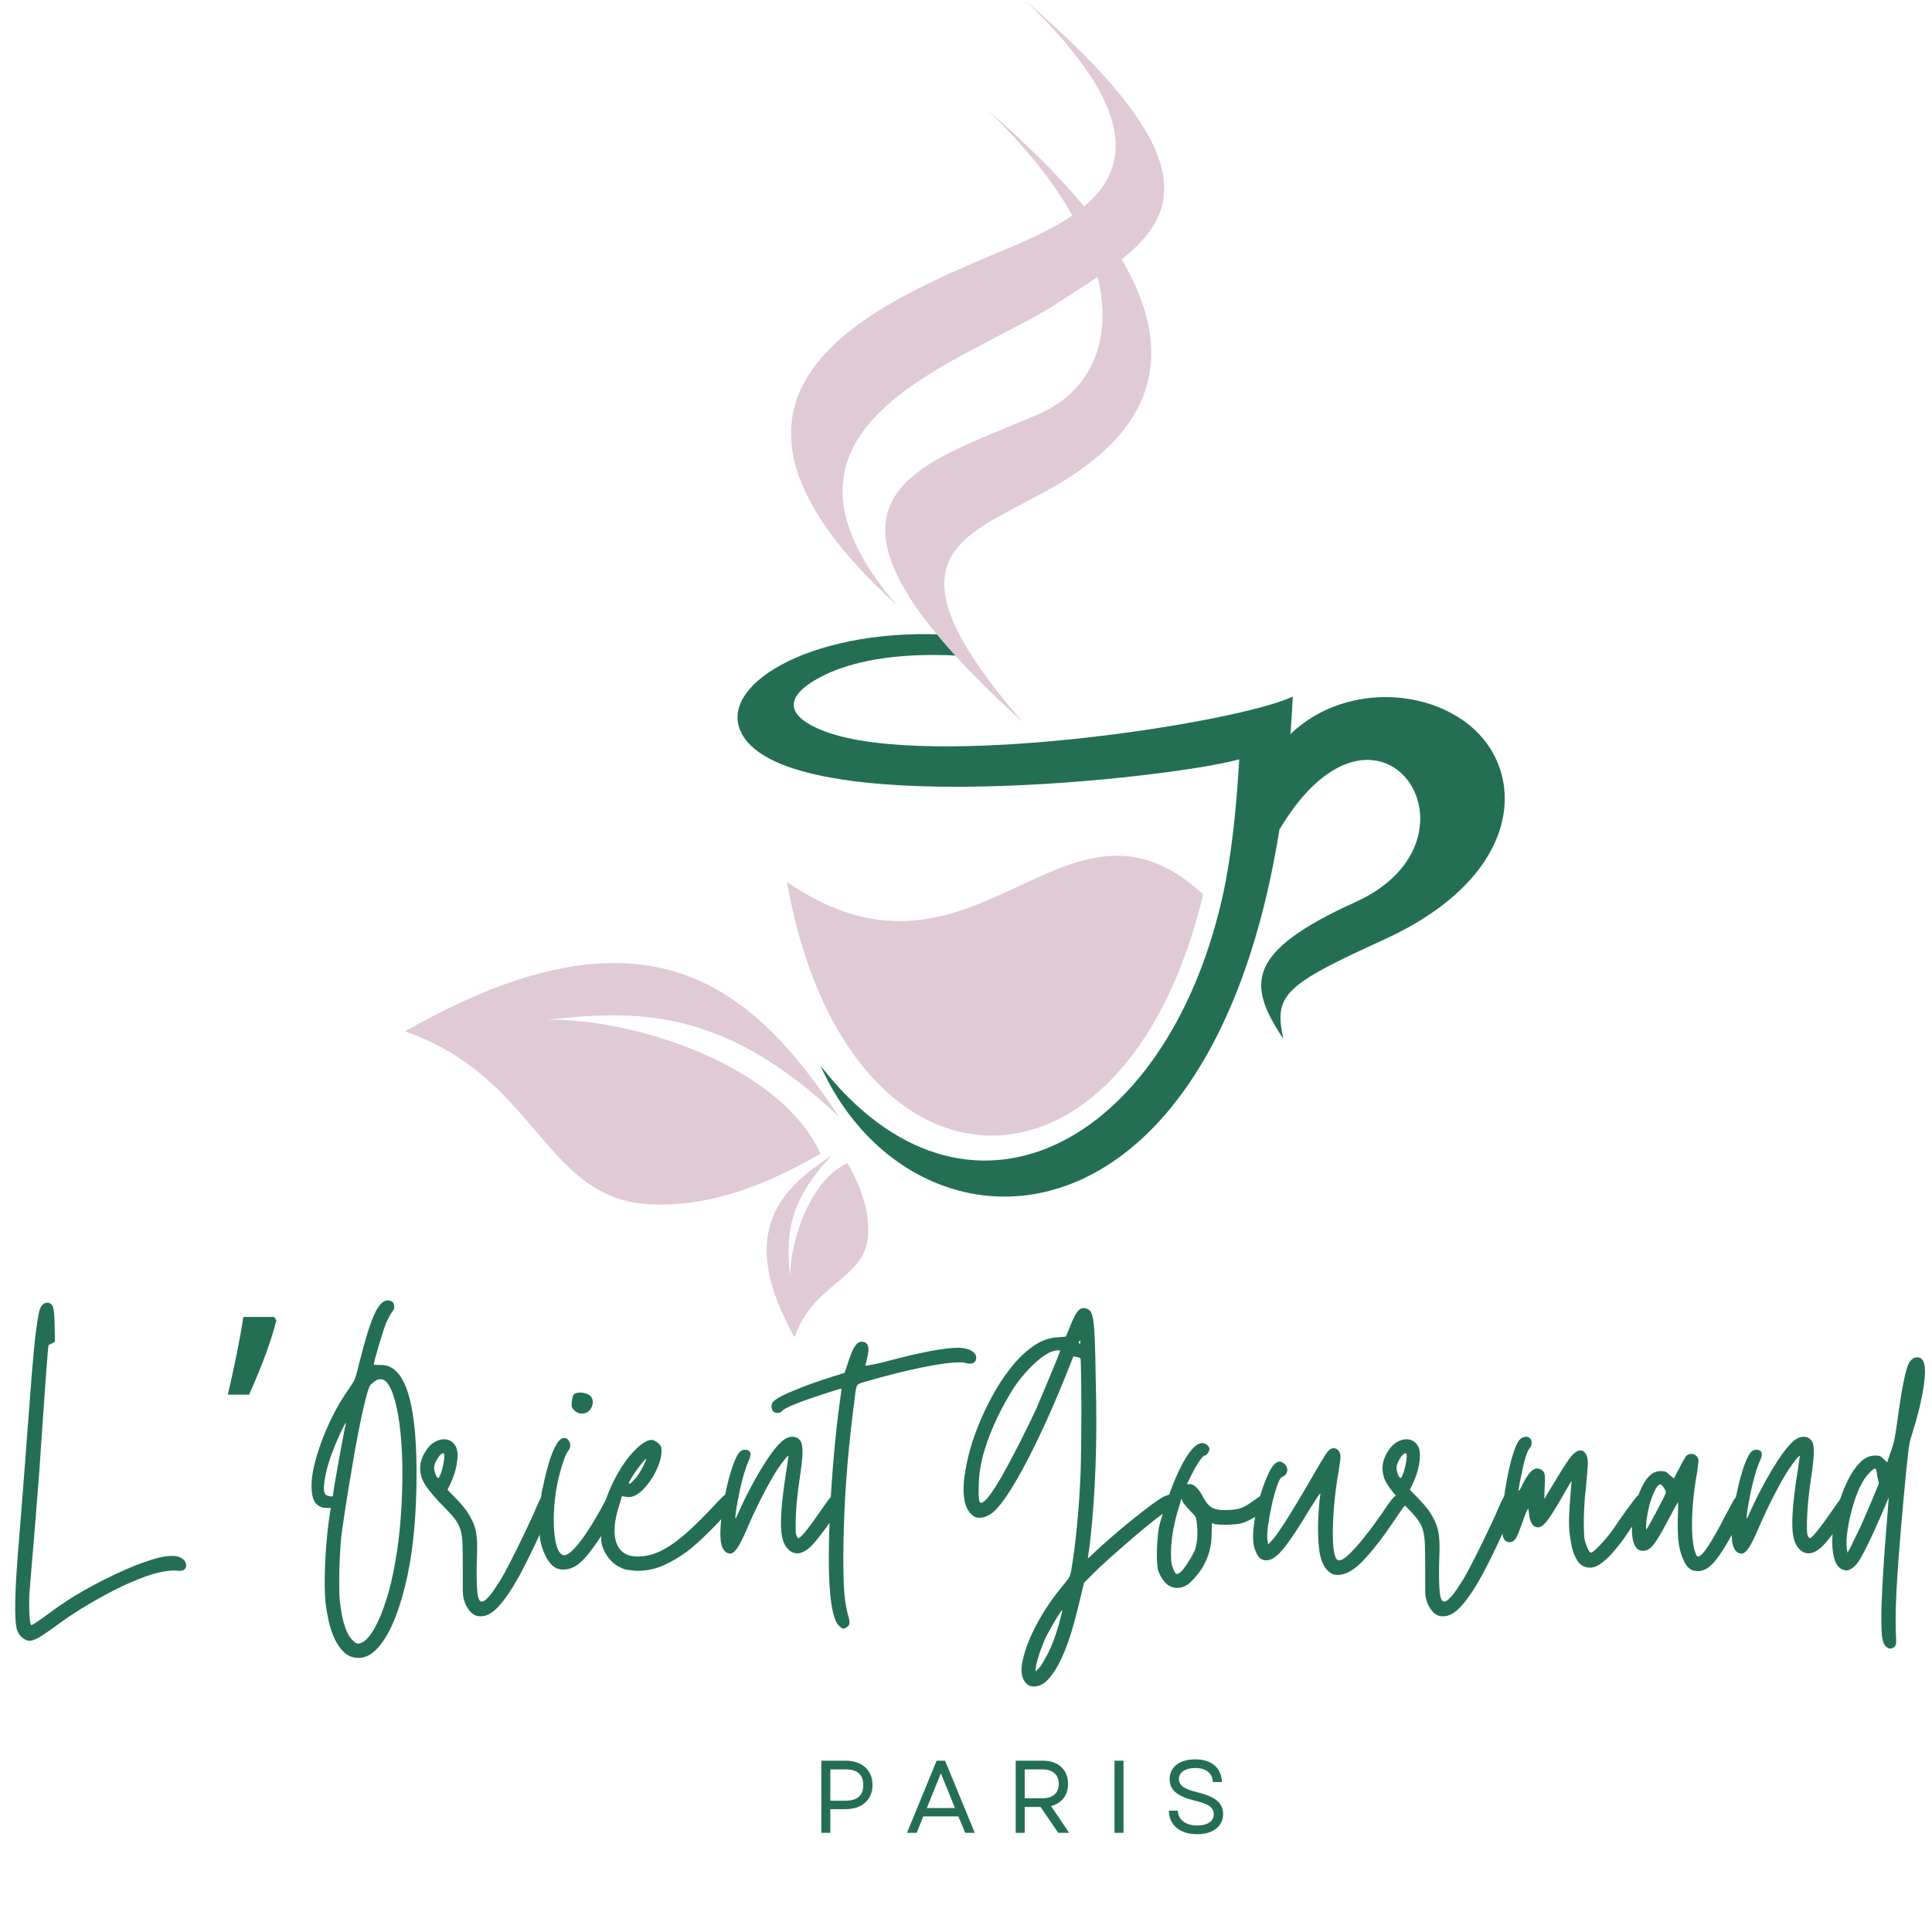 <svg version="1.0" preserveAspectRatio="xMidYMid meet" height="500" viewBox="0 0 375 375" zoomAndPan="magnify" width="500" xmlns:xlink="http://www.w3.org/1999/xlink" xmlns="http://www.w3.org/2000/svg"><defs><g></g><clipPath id="b6743ce78e"><path clip-rule="nonzero" d="M 78.594 186 L 163 186 L 163 234 L 78.594 234 Z M 78.594 186"></path></clipPath><clipPath id="981ab639ee"><path clip-rule="nonzero" d="M 148 224 L 169 224 L 169 259.5 L 148 259.5 Z M 148 224"></path></clipPath></defs><rect fill-opacity="1" height="450" y="-37.5" fill="#ffffff" width="450" x="-37.5"></rect><rect fill-opacity="1" height="450" y="-37.5" fill="#ffffff" width="450" x="-37.5"></rect><path fill-rule="evenodd" fill-opacity="1" d="M 159.254 206.84 C 187.379 243.039 226.227 222.57 237.203 174.422 C 239.285 165.273 240.137 154.379 240.535 147.379 C 228.641 150.848 151 159.91 143.637 141.668 C 139.855 132.297 158.82 121.523 185.055 123.266 L 185.629 127.246 C 173.344 126.621 165.086 128.562 160.094 130.996 C 151.352 135.266 152.77 139.23 160.16 141.988 C 180.488 149.578 240.121 140.348 250.93 135.199 C 245.566 246.77 178.277 249.32 159.254 206.84 Z M 159.254 206.84" fill="#246f54"></path><path fill-rule="evenodd" fill-opacity="1" d="M 248.336 161.027 C 267.516 128.77 290.375 162.727 263.121 175.074 C 241.312 184.949 242.297 191.301 249.094 201.664 C 247.238 193.07 249.223 191.223 268.594 182.395 C 294.945 170.387 296.363 151.156 286.273 141.68 C 275.738 131.777 252.891 132.277 244.359 151.246 C 244.035 151.961 243.727 152.684 243.43 153.402 Z M 248.336 161.027" fill="#246f54"></path><path fill-rule="evenodd" fill-opacity="1" d="M 199.074 0.148 C 220.75 21.008 219.379 32.531 210.422 40.082 C 205.707 34.367 199.562 28.16 191.738 21.406 C 199.172 28.566 204.543 35.43 208.152 41.816 C 205.539 43.621 202.504 45.184 199.312 46.605 C 176.109 56.926 125.055 72.969 174.137 117.516 C 143.422 82.082 187.492 70.492 205.414 58.734 C 208.023 57.02 210.621 55.387 213.055 53.746 C 216.191 66.434 211.379 76.016 201.898 80.238 C 178.695 90.555 149.441 95.633 198.52 140.18 C 167.809 104.746 190.078 104.121 208.004 92.359 C 221.387 83.578 229.629 70.613 217.719 50.352 C 229.566 40.883 232.738 29.215 199.074 0.148 Z M 199.074 0.148" fill="#dfcad5"></path><path fill-rule="evenodd" fill-opacity="1" d="M 233.527 173.594 C 218.379 237.207 164.129 235.605 152.758 171.207 C 189.5 196.414 206.465 148.555 233.527 173.594 Z M 233.527 173.594" fill="#dfcad5"></path><g clip-path="url(#b6743ce78e)"><path fill-rule="evenodd" fill-opacity="1" d="M 106.164 197.934 C 123.273 197.613 151.625 206.98 159.242 223.93 C 146.082 231.609 135.184 234.332 125.801 233.734 C 105.551 232.453 104.219 209.043 78.594 200.203 C 125.688 173.297 146.195 191.645 162.777 216.672 C 140.293 195.473 123.672 196.039 106.164 197.934 Z M 106.164 197.934" fill="#dfcad5"></path></g><g clip-path="url(#981ab639ee)"><path fill-rule="evenodd" fill-opacity="1" d="M 153.371 247.961 C 153.305 240.773 157.359 228.906 164.508 225.777 C 167.676 231.336 168.773 235.922 168.484 239.863 C 167.863 248.359 158.027 248.824 154.207 259.547 C 143.105 239.656 150.895 231.121 161.473 224.262 C 152.48 233.617 152.645 240.598 153.371 247.961 Z M 153.371 247.961" fill="#dfcad5"></path></g><g fill-opacity="1" fill="#246f54"><g transform="translate(0.557, 300.577)"><g><path d="M 3.891 17.391 C 3.43 17.098 3.062 16.582 2.781 15.844 C 2.156 14.164 2.273 8.289 3.141 -1.781 C 3.266 -3.312 3.41 -5.145 3.578 -7.281 C 3.742 -9.414 3.914 -11.625 4.094 -13.906 C 4.281 -16.188 4.438 -18.254 4.562 -20.109 C 4.977 -25.734 5.328 -30.312 5.609 -33.844 C 5.898 -37.383 6.164 -40.117 6.406 -42.047 C 6.656 -43.984 6.883 -45.363 7.094 -46.188 C 7.414 -47.219 7.93 -47.734 8.641 -47.734 C 8.797 -47.734 8.914 -47.711 9 -47.672 C 9.414 -47.504 9.68 -47.164 9.797 -46.656 C 9.922 -46.145 10.004 -45.047 10.047 -43.359 L 10.109 -40.156 L 9.562 -39.844 C 9.145 -39.633 8.914 -39.531 8.875 -39.531 C 8.832 -39.531 8.688 -37.883 8.438 -34.594 C 8.195 -31.312 7.875 -26.75 7.469 -20.906 C 7.344 -18.812 7.188 -16.52 7 -14.031 C 6.812 -11.539 6.625 -9.164 6.438 -6.906 C 6.258 -4.645 6.109 -2.773 5.984 -1.297 C 5.859 0.18 5.734 1.648 5.609 3.109 C 5.484 4.566 5.379 5.832 5.297 6.906 C 5.223 7.977 5.164 8.719 5.125 9.125 C 5.082 10.562 5.098 11.875 5.172 13.062 C 5.254 14.258 5.379 14.859 5.547 14.859 C 5.629 14.859 6 14.641 6.656 14.203 C 7.312 13.773 8.07 13.234 8.938 12.578 C 10.219 11.629 11.379 10.816 12.422 10.141 C 13.473 9.461 14.57 8.797 15.719 8.141 C 16.875 7.484 18.211 6.766 19.734 5.984 C 25.898 2.941 30.258 1.422 32.812 1.422 C 33.469 1.422 33.961 1.504 34.297 1.672 C 34.91 1.91 35.305 2.285 35.484 2.797 C 35.672 3.316 35.582 3.742 35.219 4.078 C 35.051 4.234 34.758 4.312 34.344 4.312 C 34.27 4.312 34.148 4.312 33.984 4.312 C 33.816 4.312 33.629 4.289 33.422 4.25 C 31.816 4.25 29.969 4.617 27.875 5.359 C 25.781 6.098 23.629 7.035 21.422 8.172 C 19.223 9.305 17.164 10.469 15.25 11.656 C 13.344 12.844 11.797 13.891 10.609 14.797 C 9.129 15.867 7.988 16.648 7.188 17.141 C 6.383 17.641 5.719 17.891 5.188 17.891 C 4.77 17.891 4.336 17.723 3.891 17.391 Z M 3.891 17.391"></path></g></g></g><g fill-opacity="1" fill="#246f54"><g transform="translate(39.224, 300.577)"><g><path d="M 14 -44.953 L 14.422 -44.297 C 13.422 -40.336 11.656 -35.531 9.125 -29.875 L 5 -29.875 C 6.406 -35.957 7.41 -40.984 8.016 -44.953 Z M 13.641 -38.359 Z M 13.484 -55.281 Z M 13.484 -55.281"></path></g></g></g><g fill-opacity="1" fill="#246f54"><g transform="translate(58.435, 300.577)"><g><path d="M 11.219 21.219 C 10.07 21.219 9.117 20.859 8.359 20.141 C 7.598 19.422 6.969 18.516 6.469 17.422 C 5.977 16.328 5.609 15.203 5.359 14.047 C 5.117 12.898 4.938 11.898 4.812 11.047 C 4.645 9.641 4.57 7.891 4.594 5.797 C 4.613 3.703 4.719 1.492 4.906 -0.828 C 5.094 -3.148 5.348 -5.301 5.672 -7.281 L 5.797 -7.891 L 4.812 -7.891 C 4.156 -7.891 3.598 -8.098 3.141 -8.516 C 2.398 -9.086 2.031 -10.301 2.031 -12.156 C 2.031 -13.75 2.359 -15.664 3.016 -17.906 C 3.68 -20.156 4.566 -22.453 5.672 -24.797 C 6.785 -27.141 8.02 -29.254 9.375 -31.141 C 9.738 -31.68 10.016 -32.113 10.203 -32.438 C 10.391 -32.77 10.566 -33.223 10.734 -33.797 C 10.898 -34.367 11.125 -35.254 11.406 -36.453 C 12.477 -40.723 13.426 -43.742 14.25 -45.516 C 15.07 -47.285 15.914 -48.172 16.781 -48.172 C 17.758 -48.172 18.188 -47.656 18.062 -46.625 C 18.062 -46.539 18 -46.406 17.875 -46.219 C 17.758 -46.039 17.617 -45.848 17.453 -45.641 C 17.328 -45.43 17.16 -45.117 16.953 -44.703 C 16.754 -44.297 16.57 -43.91 16.406 -43.547 C 16.281 -43.211 16.094 -42.656 15.844 -41.875 C 15.602 -41.094 15.348 -40.25 15.078 -39.344 C 14.805 -38.438 14.578 -37.645 14.391 -36.969 C 14.211 -36.289 14.125 -35.891 14.125 -35.766 C 14.125 -35.68 14.328 -35.641 14.734 -35.641 C 14.816 -35.641 14.91 -35.641 15.016 -35.641 C 15.117 -35.641 15.211 -35.641 15.297 -35.641 C 15.336 -35.641 15.379 -35.641 15.422 -35.641 C 15.461 -35.641 15.504 -35.641 15.547 -35.641 C 20.43 -35.641 22.711 -27.688 22.391 -11.781 C 22.305 -7.957 22.086 -4.523 21.734 -1.484 C 21.391 1.555 20.867 4.5 20.172 7.344 C 19.055 11.82 17.719 15.254 16.156 17.641 C 14.594 20.023 12.945 21.219 11.219 21.219 Z M 11.906 18.188 C 12.688 17.781 13.477 16.859 14.281 15.422 C 15.082 13.984 15.832 12.172 16.531 9.984 C 17.227 7.805 17.801 5.406 18.25 2.781 C 18.75 0.02 19.109 -2.848 19.328 -5.828 C 19.555 -8.805 19.672 -11.723 19.672 -14.578 C 19.672 -17.441 19.547 -20.086 19.297 -22.516 C 19.055 -24.941 18.695 -27.016 18.219 -28.734 C 17.75 -30.461 17.188 -31.676 16.531 -32.375 C 16.195 -32.707 15.828 -32.875 15.422 -32.875 C 14.836 -32.875 14.195 -32.504 13.5 -31.766 C 13.258 -31.516 12.961 -30.711 12.609 -29.359 C 12.266 -28.004 11.883 -26.328 11.469 -24.328 C 11.062 -22.336 10.66 -20.207 10.266 -17.938 C 9.879 -15.676 9.508 -13.477 9.156 -11.344 C 8.812 -9.207 8.523 -7.359 8.297 -5.797 C 8.066 -4.234 7.91 -3.145 7.828 -2.531 C 7.703 -1.289 7.598 0.156 7.516 1.812 C 7.441 3.477 7.406 5.07 7.406 6.594 C 7.406 8.113 7.445 9.328 7.531 10.234 C 7.977 14.266 8.859 16.836 10.172 17.953 C 10.504 18.273 10.812 18.438 11.094 18.438 C 11.344 18.438 11.613 18.352 11.906 18.188 Z M 6.172 -10.234 C 6.172 -10.316 6.238 -10.801 6.375 -11.688 C 6.52 -12.57 6.707 -13.648 6.938 -14.922 C 7.164 -16.203 7.398 -17.508 7.641 -18.844 C 7.891 -20.176 8.109 -21.344 8.297 -22.344 C 8.484 -23.352 8.617 -24.004 8.703 -24.297 C 8.773 -24.586 8.656 -24.441 8.344 -23.859 C 8.039 -23.285 7.691 -22.555 7.297 -21.672 C 6.91 -20.797 6.578 -20.004 6.297 -19.297 C 5.586 -17.535 5.066 -15.832 4.734 -14.188 C 4.41 -12.539 4.352 -11.43 4.562 -10.859 C 4.645 -10.566 4.836 -10.367 5.141 -10.266 C 5.453 -10.16 5.754 -10.109 6.047 -10.109 C 6.129 -10.109 6.172 -10.148 6.172 -10.234 Z M 6.172 -10.234"></path></g></g></g><g fill-opacity="1" fill="#246f54"><g transform="translate(84.707, 300.577)"><g><path d="M 7.953 13.078 C 7.422 12.992 6.914 12.66 6.438 12.078 C 5.969 11.504 5.629 10.867 5.422 10.172 C 5.297 9.848 5.211 9.488 5.172 9.094 C 5.141 8.707 5.125 8.113 5.125 7.312 C 5.125 6.508 5.125 5.348 5.125 3.828 C 5.125 1.848 5.102 0.285 5.062 -0.859 C 5.02 -2.016 4.883 -2.961 4.656 -3.703 C 4.426 -4.441 4.047 -5.148 3.516 -5.828 C 2.984 -6.504 2.242 -7.316 1.297 -8.266 C -1.254 -10.859 -2.672 -12.789 -2.953 -14.062 C -3.453 -15.875 -3.062 -17.641 -1.781 -19.359 C -1.332 -19.984 -0.812 -20.445 -0.219 -20.75 C 0.375 -21.062 0.941 -21.219 1.484 -21.219 C 2.43 -21.219 3.172 -20.785 3.703 -19.922 C 4.109 -19.266 4.207 -18.211 4 -16.766 C 3.801 -15.328 3.352 -13.891 2.656 -12.453 L 2.156 -11.406 L 4.016 -9.5 C 4.711 -8.758 5.254 -8.129 5.641 -7.609 C 6.035 -7.098 6.375 -6.555 6.656 -5.984 C 7.07 -5.242 7.367 -4.523 7.547 -3.828 C 7.734 -3.129 7.848 -2.273 7.891 -1.266 C 7.93 -0.254 7.91 1.148 7.828 2.953 C 7.785 5.504 7.828 7.363 7.953 8.531 C 8.078 9.707 8.363 10.297 8.812 10.297 C 9.227 10.297 9.828 9.801 10.609 8.812 C 10.859 8.488 11.164 8.047 11.531 7.484 C 11.906 6.93 12.234 6.43 12.516 5.984 C 12.973 5.203 13.594 4.051 14.375 2.531 C 15.156 1.008 15.957 -0.602 16.781 -2.312 C 17.602 -4.02 18.301 -5.508 18.875 -6.781 C 19.238 -7.688 19.594 -8.488 19.938 -9.188 C 20.289 -9.883 20.488 -10.273 20.531 -10.359 C 20.738 -10.566 21.07 -10.672 21.531 -10.672 C 22.383 -10.672 22.812 -10.258 22.812 -9.438 C 22.812 -9.188 22.578 -8.492 22.109 -7.359 C 21.641 -6.234 21.051 -4.898 20.344 -3.359 C 19.645 -1.816 18.914 -0.273 18.156 1.266 C 17.395 2.805 16.727 4.113 16.156 5.188 C 14.594 7.977 13.223 10 12.047 11.25 C 10.879 12.508 9.766 13.141 8.703 13.141 C 8.578 13.141 8.453 13.141 8.328 13.141 C 8.203 13.141 8.078 13.117 7.953 13.078 Z M 0.984 -14.922 C 1.191 -15.617 1.348 -16.305 1.453 -16.984 C 1.555 -17.672 1.566 -18.133 1.484 -18.375 C 1.441 -18.457 1.379 -18.5 1.297 -18.5 C 1.004 -18.5 0.641 -18.148 0.203 -17.453 C -0.223 -16.754 -0.438 -16.16 -0.438 -15.672 C -0.438 -15.297 -0.344 -14.867 -0.156 -14.391 C 0.031 -13.922 0.207 -13.688 0.375 -13.688 C 0.457 -13.688 0.547 -13.812 0.641 -14.062 C 0.742 -14.312 0.859 -14.598 0.984 -14.922 Z M 0.984 -14.922"></path></g></g></g><g fill-opacity="1" fill="#246f54"><g transform="translate(105.921, 300.577)"><g><path d="M 2.469 3.953 C 1.727 3.742 1.055 3.188 0.453 2.281 C -0.141 1.375 -0.598 0.285 -0.922 -0.984 C -1.086 -1.641 -1.191 -2.531 -1.234 -3.656 C -1.273 -4.789 -1.254 -5.992 -1.172 -7.266 C -1.086 -8.547 -0.961 -9.723 -0.797 -10.797 C -0.711 -11.203 -0.547 -11.969 -0.297 -13.094 C -0.055 -14.227 0.254 -15.441 0.641 -16.734 C 1.035 -18.035 1.488 -19.148 2 -20.078 C 2.52 -21.004 3.047 -21.469 3.578 -21.469 C 4.066 -21.469 4.426 -21.176 4.656 -20.594 C 4.883 -20.02 4.77 -19.445 4.312 -18.875 C 4.031 -18.539 3.68 -17.727 3.266 -16.438 C 2.859 -15.145 2.508 -13.797 2.219 -12.391 C 1.852 -10.504 1.641 -8.582 1.578 -6.625 C 1.516 -4.676 1.613 -2.988 1.875 -1.562 C 2.145 -0.145 2.547 0.742 3.078 1.109 C 3.285 1.234 3.453 1.297 3.578 1.297 C 4.066 1.297 4.691 0.895 5.453 0.094 C 6.211 -0.707 6.973 -1.672 7.734 -2.797 C 8.492 -3.93 9.172 -5.008 9.766 -6.031 C 10.367 -7.062 10.773 -7.785 10.984 -8.203 C 11.473 -9.148 11.848 -9.773 12.109 -10.078 C 12.379 -10.391 12.703 -10.547 13.078 -10.547 C 13.316 -10.547 13.582 -10.367 13.875 -10.016 C 14.164 -9.672 14.312 -9.375 14.312 -9.125 C 14.312 -8.758 14.039 -8.07 13.5 -7.062 C 12.969 -6.051 12.312 -4.91 11.531 -3.641 C 10.75 -2.367 9.945 -1.176 9.125 -0.062 C 8.301 1.051 7.602 1.875 7.031 2.406 C 5.914 3.52 4.703 4.078 3.391 4.078 C 3.223 4.078 3.066 4.066 2.922 4.047 C 2.785 4.023 2.633 3.992 2.469 3.953 Z M 5.547 -26.828 C 5.266 -27.117 5.102 -27.344 5.062 -27.5 C 5.02 -27.664 5.02 -28 5.062 -28.5 C 5.145 -29.312 5.305 -29.812 5.547 -30 C 5.797 -30.188 6.25 -30.281 6.906 -30.281 C 8.02 -30.156 8.695 -29.805 8.938 -29.234 C 9.227 -28.703 9.207 -28.082 8.875 -27.375 C 8.508 -26.594 7.875 -26.203 6.969 -26.203 C 6.438 -26.203 5.961 -26.41 5.547 -26.828 Z M 5.547 -26.828"></path></g></g></g><g fill-opacity="1" fill="#246f54"><g transform="translate(118.749, 300.577)"><g><path d="M 2.719 4.078 C 0.656 3.453 -0.805 2.094 -1.672 0 C -1.867 -0.488 -1.988 -0.957 -2.031 -1.406 C -2.07 -1.863 -2.094 -2.672 -2.094 -3.828 C -2.094 -4.973 -2.062 -5.801 -2 -6.312 C -1.938 -6.832 -1.785 -7.484 -1.547 -8.266 C -0.922 -10.359 -0.086 -12.348 0.953 -14.234 C 2.004 -16.129 3.145 -17.719 4.375 -19 C 5.77 -20.395 6.879 -21.094 7.703 -21.094 C 8.16 -21.094 8.656 -20.828 9.188 -20.297 C 9.395 -20.086 9.531 -19.879 9.594 -19.672 C 9.656 -19.461 9.664 -19.051 9.625 -18.438 C 9.582 -17.738 9.363 -16.906 8.969 -15.938 C 8.582 -14.977 8.078 -14.047 7.453 -13.141 C 6.836 -12.234 6.16 -11.477 5.422 -10.875 C 4.68 -10.281 3.941 -9.984 3.203 -9.984 C 3.16 -9.984 3.098 -9.992 3.016 -10.016 C 2.941 -10.035 2.863 -10.047 2.781 -10.047 L 1.969 -10.172 L 1.484 -8.516 C 0.453 -5.391 0.254 -2.93 0.891 -1.141 C 1.523 0.648 2.895 1.547 5 1.547 C 6.438 1.547 7.875 1.211 9.312 0.547 C 10.75 -0.109 12.352 -1.195 14.125 -2.719 C 15.895 -4.238 17.953 -6.27 20.297 -8.812 C 20.992 -9.551 21.461 -10.023 21.703 -10.234 C 21.953 -10.441 22.223 -10.547 22.516 -10.547 C 22.879 -10.547 23.203 -10.41 23.484 -10.141 C 23.773 -9.879 23.922 -9.582 23.922 -9.25 C 23.922 -9 23.594 -8.461 22.938 -7.641 C 22.281 -6.816 21.445 -5.879 20.438 -4.828 C 19.438 -3.785 18.398 -2.758 17.328 -1.75 C 16.254 -0.75 15.328 0.035 14.547 0.609 C 13.148 1.641 11.66 2.516 10.078 3.234 C 8.492 3.953 6.82 4.312 5.062 4.312 C 4.645 4.312 4.227 4.281 3.812 4.219 C 3.406 4.156 3.039 4.109 2.719 4.078 Z M 4.812 -13.875 C 5.062 -14.207 5.336 -14.641 5.641 -15.172 C 5.953 -15.703 6.207 -16.191 6.406 -16.641 C 6.613 -17.098 6.695 -17.348 6.656 -17.391 C 6.613 -17.43 6.414 -17.242 6.062 -16.828 C 5.719 -16.422 5.328 -15.922 4.891 -15.328 C 4.461 -14.734 4.094 -14.176 3.781 -13.656 C 3.477 -13.145 3.328 -12.828 3.328 -12.703 C 3.328 -12.617 3.348 -12.578 3.391 -12.578 C 3.516 -12.578 3.707 -12.711 3.969 -12.984 C 4.238 -13.254 4.52 -13.551 4.812 -13.875 Z M 4.812 -13.875"></path></g></g></g><g fill-opacity="1" fill="#246f54"><g transform="translate(141.32, 300.577)"><g><path d="M -0.125 0.859 C -0.82 0.578 -1.254 -0.203 -1.422 -1.484 C -1.547 -2.461 -1.523 -3.785 -1.359 -5.453 C -1.191 -7.117 -0.922 -8.836 -0.547 -10.609 C -0.18 -12.379 0.234 -13.992 0.703 -15.453 C 1.18 -16.91 1.645 -17.945 2.094 -18.562 C 2.426 -18.977 2.797 -19.188 3.203 -19.188 C 4.484 -19.188 4.691 -18.344 3.828 -16.656 C 3.703 -16.363 3.535 -15.898 3.328 -15.266 C 3.117 -14.629 2.938 -14.004 2.781 -13.391 C 2.57 -12.641 2.352 -11.695 2.125 -10.562 C 1.895 -9.438 1.707 -8.398 1.562 -7.453 C 1.426 -6.516 1.379 -5.984 1.422 -5.859 C 1.461 -5.773 1.664 -6.164 2.031 -7.031 C 2.281 -7.602 2.672 -8.441 3.203 -9.547 C 3.742 -10.66 4.383 -11.883 5.125 -13.219 C 5.863 -14.562 6.633 -15.848 7.438 -17.078 C 8.238 -18.316 9.031 -19.359 9.812 -20.203 C 10.594 -21.047 11.312 -21.523 11.969 -21.641 C 12.094 -21.68 12.254 -21.703 12.453 -21.703 C 13.234 -21.703 13.812 -21.352 14.188 -20.656 C 14.395 -20.164 14.477 -19.383 14.438 -18.312 C 14.395 -17.25 14.207 -15.625 13.875 -13.438 C 13.664 -12.082 13.488 -10.645 13.344 -9.125 C 13.207 -7.602 13.129 -6.254 13.109 -5.078 C 13.086 -3.91 13.117 -3.125 13.203 -2.719 C 13.359 -2.258 13.52 -2.031 13.688 -2.031 C 13.895 -2.031 14.41 -2.547 15.234 -3.578 C 16.055 -4.609 16.984 -5.883 18.016 -7.406 C 18.91 -8.719 19.531 -9.555 19.875 -9.922 C 20.227 -10.297 20.57 -10.484 20.906 -10.484 C 21.113 -10.484 21.379 -10.305 21.703 -9.953 C 22.035 -9.609 22.203 -9.332 22.203 -9.125 C 22.203 -8.914 21.973 -8.441 21.516 -7.703 C 21.066 -6.961 20.516 -6.129 19.859 -5.203 C 19.203 -4.285 18.539 -3.395 17.875 -2.531 C 17.219 -1.664 16.664 -1.008 16.219 -0.562 C 15.227 0.426 14.301 0.922 13.438 0.922 C 12.539 0.922 11.781 0.445 11.156 -0.5 C 10.582 -1.352 10.285 -2.766 10.266 -4.734 C 10.242 -6.711 10.484 -9.453 10.984 -12.953 C 11.18 -14.266 11.352 -15.406 11.5 -16.375 C 11.645 -17.344 11.719 -17.848 11.719 -17.891 C 11.719 -18.086 11.52 -17.953 11.125 -17.484 C 10.738 -17.016 10.219 -16.305 9.562 -15.359 C 8.738 -14.078 7.77 -12.359 6.656 -10.203 C 5.551 -8.047 4.547 -5.898 3.641 -3.766 C 2.898 -2.035 2.281 -0.812 1.781 -0.094 C 1.289 0.625 0.82 0.984 0.375 0.984 C 0.289 0.984 0.125 0.941 -0.125 0.859 Z M -0.125 0.859"></path></g></g></g><g fill-opacity="1" fill="#246f54"><g transform="translate(162.041, 300.577)"><g><path d="M 0.797 14.984 C 0.141 14.328 -0.348 12.898 -0.672 10.703 C -1.004 8.504 -1.172 5.613 -1.172 2.031 C -1.172 -0.801 -1.086 -3.941 -0.922 -7.391 C -0.754 -10.848 -0.516 -14.332 -0.203 -17.844 C 0.098 -21.363 0.453 -24.645 0.859 -27.688 C 0.984 -28.594 1.086 -29.363 1.172 -30 C 1.254 -30.633 1.297 -30.973 1.297 -31.016 C 1.254 -31.055 0.832 -30.953 0.031 -30.703 C -0.77 -30.461 -1.727 -30.156 -2.844 -29.781 C -4.852 -29.125 -6.535 -28.52 -7.891 -27.969 C -9.242 -27.414 -10.047 -26.973 -10.297 -26.641 C -10.504 -26.43 -10.77 -26.328 -11.094 -26.328 C -11.469 -26.328 -11.758 -26.43 -11.969 -26.641 C -12.207 -26.93 -12.316 -27.27 -12.297 -27.656 C -12.273 -28.051 -12.125 -28.367 -11.844 -28.609 C -11.312 -29.148 -9.973 -29.859 -7.828 -30.734 C -5.691 -31.617 -3.25 -32.492 -0.5 -33.359 L 1.906 -34.109 L 2.656 -36.391 C 3.102 -37.742 3.52 -38.707 3.906 -39.281 C 4.301 -39.863 4.727 -40.156 5.188 -40.156 C 6.5 -40.156 6.848 -39.039 6.234 -36.812 C 6.191 -36.531 6.129 -36.266 6.047 -36.016 C 5.961 -35.766 5.922 -35.598 5.922 -35.516 C 5.922 -35.484 6.312 -35.535 7.094 -35.672 C 7.875 -35.816 8.836 -36.035 9.984 -36.328 C 16.609 -38.098 21.297 -38.984 24.047 -38.984 C 24.211 -38.984 24.359 -38.973 24.484 -38.953 C 24.609 -38.93 24.734 -38.922 24.859 -38.922 C 25.797 -38.797 26.5 -38.504 26.969 -38.047 C 27.445 -37.598 27.566 -37.086 27.328 -36.516 C 27.16 -36.098 26.785 -35.891 26.203 -35.891 C 26.086 -35.891 25.957 -35.898 25.812 -35.922 C 25.664 -35.941 25.508 -35.973 25.344 -36.016 C 25.176 -36.098 24.988 -36.141 24.781 -36.141 C 24.582 -36.141 24.336 -36.141 24.047 -36.141 C 22.523 -36.141 20.141 -35.812 16.891 -35.156 C 13.648 -34.5 9.973 -33.57 5.859 -32.375 C 5.242 -32.207 4.812 -32.051 4.562 -31.906 C 4.312 -31.77 4.133 -31.332 4.031 -30.594 C 3.938 -29.852 3.766 -28.492 3.516 -26.516 C 2.941 -21.785 2.508 -17.395 2.219 -13.344 C 1.926 -9.301 1.742 -5.16 1.672 -0.922 C 1.629 2.523 1.656 5.254 1.75 7.266 C 1.852 9.285 2.094 11.055 2.469 12.578 C 2.758 13.523 2.883 14.172 2.844 14.516 C 2.801 14.867 2.57 15.148 2.156 15.359 C 1.988 15.484 1.828 15.547 1.672 15.547 C 1.461 15.547 1.172 15.359 0.797 14.984 Z M 0.797 14.984"></path></g></g></g><g fill-opacity="1" fill="#246f54"><g transform="translate(169.133, 300.577)"><g></g></g></g><g fill-opacity="1" fill="#246f54"><g transform="translate(184.489, 300.577)"><g><path d="M 14.734 26.203 C 13.91 25.391 13.625 24.141 13.875 22.453 C 14.25 20.191 15.164 17.672 16.625 14.891 C 18.082 12.117 19.922 9.414 22.141 6.781 C 22.586 6.25 22.895 5.828 23.062 5.516 C 23.227 5.211 23.352 4.77 23.438 4.188 C 23.844 1.883 24.203 -0.852 24.516 -4.031 C 24.828 -7.219 25.062 -10.5 25.219 -13.875 C 25.258 -14.57 25.289 -15.617 25.312 -17.016 C 25.332 -18.422 25.352 -19.984 25.375 -21.703 C 25.395 -23.43 25.406 -25.18 25.406 -26.953 C 25.406 -28.723 25.395 -30.359 25.375 -31.859 C 25.352 -33.359 25.332 -34.566 25.312 -35.484 C 25.289 -36.41 25.258 -36.895 25.219 -36.938 C 25.133 -37.02 24.891 -37.102 24.484 -37.188 L 23.859 -37.312 L 22.266 -33.297 C 20.367 -28.609 18.504 -24.383 16.672 -20.625 C 14.848 -16.863 13.176 -13.781 11.656 -11.375 C 10.133 -8.969 8.859 -7.414 7.828 -6.719 C 7.129 -6.27 6.492 -6.023 5.922 -5.984 C 5.836 -5.984 5.754 -5.984 5.672 -5.984 C 5.586 -5.984 5.504 -5.984 5.422 -5.984 C 5.016 -5.984 4.625 -6.145 4.25 -6.469 C 2.195 -8.156 1.992 -12.207 3.641 -18.625 C 4.004 -20.062 4.555 -21.723 5.297 -23.609 C 6.035 -25.504 6.941 -27.445 8.016 -29.438 C 9.086 -31.438 10.301 -33.301 11.656 -35.031 C 13.008 -36.758 14.457 -38.164 16 -39.25 C 17.539 -40.344 19.156 -40.93 20.844 -41.016 L 22.391 -41.141 L 23.062 -42.734 C 23.594 -44.129 24.062 -45.133 24.469 -45.75 C 24.883 -46.375 25.344 -46.688 25.844 -46.688 C 26.082 -46.688 26.328 -46.625 26.578 -46.5 C 26.91 -46.375 27.156 -46.145 27.312 -45.812 C 27.477 -45.488 27.625 -44.895 27.75 -44.031 C 27.875 -43.164 27.969 -41.848 28.031 -40.078 C 28.094 -38.316 28.145 -35.957 28.188 -33 C 28.352 -26.832 28.344 -21.176 28.156 -16.031 C 27.969 -10.895 27.629 -6.129 27.141 -1.734 C 27.055 -1.023 26.973 -0.363 26.891 0.25 C 26.805 0.863 26.742 1.273 26.703 1.484 C 26.66 1.723 26.66 1.844 26.703 1.844 C 26.785 1.844 27.133 1.535 27.75 0.922 C 28.738 -0.023 29.91 -1.082 31.266 -2.25 C 32.617 -3.426 33.984 -4.566 35.359 -5.672 C 36.742 -6.785 37.977 -7.742 39.062 -8.547 C 40.156 -9.348 40.945 -9.867 41.438 -10.109 C 42.02 -10.359 42.516 -10.484 42.922 -10.484 C 43.953 -10.484 44.469 -10.008 44.469 -9.062 C 44.469 -8.656 44.395 -8.379 44.25 -8.234 C 44.102 -8.086 43.742 -7.93 43.172 -7.766 C 42.961 -7.723 42.648 -7.586 42.234 -7.359 C 41.828 -7.141 41.441 -6.906 41.078 -6.656 C 40.211 -6.039 39.191 -5.25 38.016 -4.281 C 36.848 -3.32 35.625 -2.285 34.344 -1.172 C 33.07 -0.055 31.859 1.008 30.703 2.031 C 29.555 3.062 28.613 3.945 27.875 4.688 L 25.906 6.656 L 25.531 8.266 C 25.363 8.961 25.102 10.039 24.75 11.5 C 24.406 12.957 23.969 14.562 23.438 16.312 C 22.906 18.062 22.273 19.727 21.547 21.312 C 20.828 22.895 20.016 24.195 19.109 25.219 C 18.211 26.25 17.227 26.766 16.156 26.766 C 15.582 26.766 15.109 26.578 14.734 26.203 Z M 18.562 20.969 C 18.852 20.52 19.148 19.93 19.453 19.203 C 19.766 18.484 20.004 17.879 20.172 17.391 C 20.453 16.609 20.719 15.785 20.969 14.922 C 21.219 14.055 21.41 13.336 21.547 12.766 C 21.691 12.191 21.723 11.926 21.641 11.969 C 21.566 12.008 21.312 12.367 20.875 13.047 C 20.445 13.723 20.004 14.473 19.547 15.297 C 19.098 16.117 18.727 16.797 18.438 17.328 C 18.031 18.273 17.648 19.258 17.297 20.281 C 16.953 21.312 16.719 22.176 16.594 22.875 L 16.469 23.859 L 17.078 23.312 C 17.492 22.895 17.988 22.113 18.562 20.969 Z M 5.922 -8.875 C 6.328 -8.875 6.922 -9.41 7.703 -10.484 C 8.484 -11.555 9.328 -12.898 10.234 -14.516 C 11.141 -16.141 12.035 -17.816 12.922 -19.547 C 13.805 -21.273 14.578 -22.816 15.234 -24.172 C 15.891 -25.523 16.344 -26.473 16.594 -27.016 C 16.914 -27.754 17.332 -28.738 17.844 -29.969 C 18.363 -31.207 18.891 -32.461 19.422 -33.734 C 19.961 -35.004 20.406 -36.082 20.75 -36.969 C 21.102 -37.852 21.281 -38.316 21.281 -38.359 C 21.281 -38.441 21.176 -38.484 20.969 -38.484 C 20.188 -38.484 19.375 -38.211 18.531 -37.672 C 17.688 -37.141 16.863 -36.484 16.062 -35.703 C 15.258 -34.922 14.531 -34.129 13.875 -33.328 C 13.219 -32.523 12.703 -31.836 12.328 -31.266 C 11.223 -29.535 10.156 -27.613 9.125 -25.5 C 8.094 -23.383 7.238 -21.195 6.562 -18.938 C 5.883 -16.676 5.523 -14.492 5.484 -12.391 C 5.441 -11.117 5.453 -10.211 5.516 -9.672 C 5.578 -9.141 5.711 -8.875 5.922 -8.875 Z M 25.219 -40.156 C 25.219 -40.312 25.195 -40.391 25.156 -40.391 C 25.113 -40.391 25.07 -40.348 25.031 -40.266 C 24.875 -40.109 24.859 -39.969 24.984 -39.844 C 25.055 -39.758 25.094 -39.719 25.094 -39.719 C 25.176 -39.719 25.219 -39.863 25.219 -40.156 Z M 25.219 -40.156"></path></g></g></g><g fill-opacity="1" fill="#246f54"><g transform="translate(227.535, 300.577)"><g><path d="M -0.5 7.281 C -0.988 7.031 -1.438 6.609 -1.844 6.016 C -2.258 5.422 -2.57 4.773 -2.781 4.078 C -2.895 3.492 -2.961 2.695 -2.984 1.688 C -3.004 0.688 -2.973 -0.363 -2.891 -1.469 C -2.816 -2.582 -2.695 -3.551 -2.531 -4.375 C -2.406 -4.914 -2.145 -5.812 -1.75 -7.062 C -1.363 -8.312 -0.891 -9.695 -0.328 -11.219 C 0.223 -12.738 0.848 -14.207 1.547 -15.625 C 2.242 -17.051 2.961 -18.211 3.703 -19.109 C 4.441 -20.016 5.16 -20.469 5.859 -20.469 C 6.191 -20.469 6.5 -20.344 6.781 -20.094 C 7.07 -19.852 7.219 -19.586 7.219 -19.297 C 7.219 -19.098 7.113 -18.844 6.906 -18.531 C 6.695 -18.219 6.492 -18.062 6.297 -18.062 C 6.129 -18.062 5.816 -17.742 5.359 -17.109 C 4.91 -16.473 4.398 -15.602 3.828 -14.5 L 2.844 -12.516 L 3.391 -12.516 C 4.254 -12.516 5.141 -11.633 6.047 -9.875 C 6.535 -8.969 7.066 -8.336 7.641 -7.984 C 8.223 -7.641 9.023 -7.469 10.047 -7.469 C 11.492 -7.469 12.586 -7.598 13.328 -7.859 C 14.066 -8.129 15.008 -8.695 16.156 -9.562 C 17.062 -10.219 17.695 -10.547 18.062 -10.547 C 18.602 -10.547 18.992 -10.336 19.234 -9.922 C 19.484 -9.516 19.469 -9.109 19.188 -8.703 C 18.938 -8.285 18.461 -7.805 17.766 -7.266 C 17.066 -6.734 16.305 -6.242 15.484 -5.797 C 14.66 -5.348 13.941 -5.039 13.328 -4.875 C 12.992 -4.789 12.535 -4.727 11.953 -4.688 C 11.379 -4.645 10.805 -4.625 10.234 -4.625 C 9.828 -4.625 9.445 -4.633 9.094 -4.656 C 8.75 -4.676 8.473 -4.707 8.266 -4.75 L 7.703 -4.938 L 7.641 -2.844 C 7.641 -1.602 7.492 -0.473 7.203 0.547 C 6.922 1.578 6.473 2.629 5.859 3.703 C 5.367 4.484 4.691 5.332 3.828 6.25 C 2.961 7.176 1.992 7.641 0.922 7.641 C 0.43 7.641 -0.039 7.52 -0.5 7.281 Z M 0.797 4.938 C 1.211 4.938 1.676 4.602 2.188 3.938 C 2.695 3.281 3.164 2.57 3.594 1.812 C 4.031 1.051 4.312 0.508 4.438 0.188 C 4.895 -1.332 5 -3.082 4.75 -5.062 C 4.707 -5.594 4.613 -5.977 4.469 -6.219 C 4.32 -6.469 4.004 -6.82 3.516 -7.281 C 3.223 -7.602 2.93 -7.926 2.641 -8.25 C 2.359 -8.582 2.176 -8.832 2.094 -9 L 1.781 -9.688 L 1.359 -8.266 C 0.367 -5.141 -0.164 -2.238 -0.25 0.438 C -0.25 1.582 -0.219 2.348 -0.156 2.734 C -0.094 3.129 0.02 3.535 0.188 3.953 C 0.469 4.609 0.672 4.938 0.797 4.938 Z M 0.797 4.938"></path></g></g></g><g fill-opacity="1" fill="#246f54"><g transform="translate(245.357, 300.577)"><g><path d="M 13.391 5 C 12.148 4.457 11.305 3.203 10.859 1.234 C 10.691 0.41 10.578 -0.695 10.516 -2.094 C 10.453 -3.488 10.461 -4.957 10.547 -6.5 C 10.629 -8.039 10.754 -9.391 10.922 -10.547 C 10.922 -10.629 10.922 -10.68 10.922 -10.703 C 10.922 -10.723 10.922 -10.734 10.922 -10.734 C 10.836 -10.734 10.195 -9.785 9 -7.891 C 6.906 -4.398 5.281 -1.914 4.125 -0.438 C 2.977 1.039 1.992 1.906 1.172 2.156 C 1.004 2.195 0.859 2.227 0.734 2.25 C 0.617 2.27 0.52 2.281 0.438 2.281 C -0.344 2.281 -0.926 1.922 -1.312 1.203 C -1.707 0.484 -1.945 -0.203 -2.031 -0.859 C -2.195 -1.805 -2.176 -3.07 -1.969 -4.656 C -1.77 -6.238 -1.422 -7.91 -0.922 -9.672 C -0.43 -11.441 0.141 -13.031 0.797 -14.438 C 1.535 -16.07 2.273 -16.891 3.016 -16.891 C 3.266 -16.891 3.598 -16.727 4.016 -16.406 C 4.422 -15.988 4.57 -15.516 4.469 -14.984 C 4.363 -14.453 4.023 -14.082 3.453 -13.875 C 3.203 -13.789 2.891 -13.223 2.516 -12.172 C 2.148 -11.129 1.812 -9.898 1.5 -8.484 C 1.195 -7.066 0.953 -5.707 0.766 -4.406 C 0.586 -3.113 0.555 -2.16 0.672 -1.547 L 0.797 -0.797 L 1.547 -1.609 C 2.242 -2.348 3.406 -4.031 5.031 -6.656 C 6.656 -9.289 8.578 -12.539 10.797 -16.406 C 11.492 -17.594 12.016 -18.398 12.359 -18.828 C 12.711 -19.266 13.07 -19.484 13.438 -19.484 C 14.02 -19.484 14.43 -19.195 14.672 -18.625 C 14.797 -18.332 14.848 -17.988 14.828 -17.594 C 14.805 -17.207 14.695 -16.422 14.5 -15.234 C 14.039 -12.598 13.719 -10.055 13.531 -7.609 C 13.352 -5.172 13.301 -3.086 13.375 -1.359 C 13.457 0.367 13.688 1.5 14.062 2.031 C 14.188 2.195 14.348 2.281 14.547 2.281 C 15.047 2.281 15.707 1.879 16.531 1.078 C 17.352 0.273 18.211 -0.676 19.109 -1.781 C 20.016 -2.895 20.816 -3.938 21.516 -4.906 C 22.223 -5.875 22.695 -6.539 22.938 -6.906 C 23.969 -8.469 24.688 -9.461 25.094 -9.891 C 25.508 -10.328 25.898 -10.547 26.266 -10.547 C 26.805 -10.547 27.219 -10.266 27.5 -9.703 C 27.789 -9.148 27.75 -8.711 27.375 -8.391 C 27.301 -8.348 27.016 -7.977 26.516 -7.281 C 26.023 -6.582 25.492 -5.801 24.922 -4.938 C 24.18 -3.82 23.379 -2.695 22.516 -1.562 C 21.648 -0.438 20.836 0.555 20.078 1.422 C 19.316 2.285 18.664 2.941 18.125 3.391 C 16.77 4.547 15.477 5.125 14.25 5.125 C 14 5.125 13.711 5.082 13.391 5 Z M 13.391 5"></path></g></g></g><g fill-opacity="1" fill="#246f54"><g transform="translate(271.505, 300.577)"><g><path d="M 7.953 13.078 C 7.422 12.992 6.914 12.66 6.438 12.078 C 5.969 11.504 5.629 10.867 5.422 10.172 C 5.297 9.848 5.211 9.488 5.172 9.094 C 5.141 8.707 5.125 8.113 5.125 7.312 C 5.125 6.508 5.125 5.348 5.125 3.828 C 5.125 1.848 5.102 0.285 5.062 -0.859 C 5.02 -2.016 4.883 -2.961 4.656 -3.703 C 4.426 -4.441 4.047 -5.148 3.516 -5.828 C 2.984 -6.504 2.242 -7.316 1.297 -8.266 C -1.254 -10.859 -2.672 -12.789 -2.953 -14.062 C -3.453 -15.875 -3.062 -17.641 -1.781 -19.359 C -1.332 -19.984 -0.812 -20.445 -0.219 -20.75 C 0.375 -21.062 0.941 -21.219 1.484 -21.219 C 2.43 -21.219 3.172 -20.785 3.703 -19.922 C 4.109 -19.266 4.207 -18.211 4 -16.766 C 3.801 -15.328 3.352 -13.891 2.656 -12.453 L 2.156 -11.406 L 4.016 -9.5 C 4.711 -8.758 5.254 -8.129 5.641 -7.609 C 6.035 -7.098 6.375 -6.555 6.656 -5.984 C 7.07 -5.242 7.367 -4.523 7.547 -3.828 C 7.734 -3.129 7.848 -2.273 7.891 -1.266 C 7.93 -0.254 7.91 1.148 7.828 2.953 C 7.785 5.504 7.828 7.363 7.953 8.531 C 8.078 9.707 8.363 10.297 8.812 10.297 C 9.227 10.297 9.828 9.801 10.609 8.812 C 10.859 8.488 11.164 8.047 11.531 7.484 C 11.906 6.93 12.234 6.43 12.516 5.984 C 12.973 5.203 13.594 4.051 14.375 2.531 C 15.156 1.008 15.957 -0.602 16.781 -2.312 C 17.602 -4.02 18.301 -5.508 18.875 -6.781 C 19.238 -7.688 19.594 -8.488 19.938 -9.188 C 20.289 -9.883 20.488 -10.273 20.531 -10.359 C 20.738 -10.566 21.07 -10.672 21.531 -10.672 C 22.383 -10.672 22.812 -10.258 22.812 -9.438 C 22.812 -9.188 22.578 -8.492 22.109 -7.359 C 21.641 -6.234 21.051 -4.898 20.344 -3.359 C 19.645 -1.816 18.914 -0.273 18.156 1.266 C 17.395 2.805 16.727 4.113 16.156 5.188 C 14.594 7.977 13.223 10 12.047 11.25 C 10.879 12.508 9.766 13.141 8.703 13.141 C 8.578 13.141 8.453 13.141 8.328 13.141 C 8.203 13.141 8.078 13.117 7.953 13.078 Z M 0.984 -14.922 C 1.191 -15.617 1.348 -16.305 1.453 -16.984 C 1.555 -17.672 1.566 -18.133 1.484 -18.375 C 1.441 -18.457 1.379 -18.5 1.297 -18.5 C 1.004 -18.5 0.641 -18.148 0.203 -17.453 C -0.223 -16.754 -0.438 -16.16 -0.438 -15.672 C -0.438 -15.297 -0.344 -14.867 -0.156 -14.391 C 0.031 -13.922 0.207 -13.688 0.375 -13.688 C 0.457 -13.688 0.547 -13.812 0.641 -14.062 C 0.742 -14.312 0.859 -14.598 0.984 -14.922 Z M 0.984 -14.922"></path></g></g></g><g fill-opacity="1" fill="#246f54"><g transform="translate(292.72, 300.577)"><g><path d="M 15.969 3.703 C 14.906 3.703 14.094 3.289 13.531 2.469 C 12.977 1.645 12.586 0.691 12.359 -0.391 C 12.141 -1.484 11.988 -2.422 11.906 -3.203 C 11.82 -4.109 11.801 -5.156 11.844 -6.344 C 11.883 -7.539 12.008 -9.395 12.219 -11.906 L 12.328 -13.141 L 11.969 -12.578 C 11.883 -12.41 11.613 -11.945 11.156 -11.188 C 10.707 -10.426 10.219 -9.578 9.688 -8.641 C 8.738 -7.035 7.973 -5.879 7.391 -5.172 C 6.816 -4.473 6.305 -4.125 5.859 -4.125 C 5.328 -4.125 4.926 -4.336 4.656 -4.766 C 4.383 -5.203 4.207 -5.695 4.125 -6.25 C 4.051 -6.812 3.992 -7.254 3.953 -7.578 C 3.953 -7.66 3.941 -7.703 3.922 -7.703 C 3.898 -7.703 3.891 -7.703 3.891 -7.703 C 3.766 -7.703 3.473 -7.047 3.016 -5.734 C 2.398 -4.004 1.969 -2.883 1.719 -2.375 C 1.477 -1.863 1.191 -1.523 0.859 -1.359 C 0.617 -1.273 0.438 -1.234 0.312 -1.234 C -0.27 -1.234 -0.68 -1.52 -0.922 -2.094 C -1.047 -2.344 -1.117 -2.867 -1.141 -3.672 C -1.16 -4.473 -1.148 -5.406 -1.109 -6.469 C -1.066 -7.539 -0.984 -8.551 -0.859 -9.5 C -0.617 -11.27 -0.332 -12.953 0 -14.547 C 0.332 -16.148 0.691 -17.535 1.078 -18.703 C 1.473 -19.879 1.832 -20.656 2.156 -21.031 C 2.531 -21.477 2.984 -21.703 3.516 -21.703 C 3.805 -21.703 4.051 -21.602 4.25 -21.406 C 4.457 -21.238 4.562 -20.938 4.562 -20.5 C 4.562 -20.07 4.438 -19.734 4.188 -19.484 C 3.656 -18.867 3.102 -17.062 2.531 -14.062 C 2.113 -12.164 1.969 -11.219 2.094 -11.219 C 2.176 -11.219 2.406 -11.609 2.781 -12.391 C 3.801 -14.492 4.742 -15.547 5.609 -15.547 C 5.859 -15.547 6.109 -15.484 6.359 -15.359 C 6.766 -15.148 7.008 -14.836 7.094 -14.422 C 7.176 -14.016 7.176 -13.156 7.094 -11.844 L 7.031 -9.625 L 7.641 -10.672 C 8.754 -12.516 9.617 -13.93 10.234 -14.922 C 10.848 -15.91 11.312 -16.629 11.625 -17.078 C 11.938 -17.535 12.211 -17.883 12.453 -18.125 C 13.035 -18.75 13.57 -19.062 14.062 -19.062 C 14.469 -19.062 14.805 -18.844 15.078 -18.406 C 15.348 -17.977 15.484 -17.375 15.484 -16.594 C 15.484 -16.301 15.441 -15.691 15.359 -14.766 C 15.273 -13.848 15.191 -12.875 15.109 -11.844 C 14.941 -10.531 14.828 -9.18 14.766 -7.797 C 14.703 -6.422 14.68 -5.188 14.703 -4.094 C 14.723 -3.008 14.773 -2.203 14.859 -1.672 C 15.066 -0.93 15.281 -0.336 15.5 0.109 C 15.727 0.566 15.926 0.797 16.094 0.797 C 16.258 0.797 16.598 0.551 17.109 0.062 C 17.629 -0.426 18.219 -1.051 18.875 -1.812 C 19.531 -2.57 20.125 -3.344 20.656 -4.125 C 20.781 -4.332 21.055 -4.742 21.484 -5.359 C 21.922 -5.984 22.406 -6.664 22.938 -7.406 C 23.477 -8.145 23.961 -8.801 24.391 -9.375 C 24.816 -9.945 25.094 -10.254 25.219 -10.297 C 25.426 -10.422 25.633 -10.484 25.844 -10.484 C 26.164 -10.484 26.473 -10.336 26.766 -10.047 C 27.141 -9.723 27.273 -9.344 27.172 -8.906 C 27.066 -8.477 26.664 -7.812 25.969 -6.906 C 25.633 -6.414 25.172 -5.77 24.578 -4.969 C 23.984 -4.164 23.457 -3.414 23 -2.719 C 22.719 -2.258 22.305 -1.68 21.766 -0.984 C 21.234 -0.285 20.641 0.422 19.984 1.141 C 19.328 1.859 18.645 2.461 17.938 2.953 C 17.238 3.453 16.582 3.703 15.969 3.703 Z M 15.969 3.703"></path></g></g></g><g fill-opacity="1" fill="#246f54"><g transform="translate(318.559, 300.577)"><g><path d="M 11.047 4.375 C 10.297 4.375 9.719 4.195 9.312 3.844 C 8.906 3.5 8.555 3 8.266 2.344 C 7.805 1.395 7.484 0.316 7.297 -0.891 C 7.117 -2.109 7.051 -3.703 7.094 -5.672 C 7.133 -6.617 7.156 -7.422 7.156 -8.078 C 7.156 -8.734 7.156 -9.062 7.156 -9.062 C 7.156 -9.062 6.969 -8.734 6.594 -8.078 C 6.227 -7.422 5.797 -6.617 5.297 -5.672 C 4.398 -3.941 3.672 -2.645 3.109 -1.781 C 2.555 -0.926 2.082 -0.344 1.688 -0.031 C 1.301 0.281 0.863 0.438 0.375 0.438 C -0.945 0.438 -1.664 -0.711 -1.781 -3.016 C -1.82 -4.004 -1.75 -5.094 -1.562 -6.281 C -1.383 -7.477 -1.109 -8.648 -0.734 -9.797 C -0.367 -10.953 0.062 -11.941 0.562 -12.766 C 1.457 -14.285 2.523 -15.047 3.766 -15.047 C 4.172 -15.047 4.477 -15.004 4.688 -14.922 C 4.895 -14.836 5.16 -14.633 5.484 -14.312 C 6.023 -13.852 6.316 -13.625 6.359 -13.625 C 6.391 -13.664 6.5 -13.879 6.688 -14.266 C 6.875 -14.66 7.113 -15.109 7.406 -15.609 C 7.645 -16.141 7.898 -16.629 8.172 -17.078 C 8.441 -17.535 8.617 -17.828 8.703 -17.953 C 8.984 -18.234 9.312 -18.375 9.688 -18.375 C 10.383 -18.375 10.852 -18.023 11.094 -17.328 C 11.133 -17.242 11.125 -16.953 11.062 -16.453 C 11.008 -15.961 10.941 -15.43 10.859 -14.859 C 10.441 -12.598 10.148 -10.336 9.984 -8.078 C 9.828 -5.816 9.816 -3.832 9.953 -2.125 C 10.098 -0.414 10.379 0.766 10.797 1.422 C 10.836 1.504 10.922 1.547 11.047 1.547 C 11.453 1.547 12.109 0.859 13.016 -0.516 C 13.922 -1.898 15.008 -3.828 16.281 -6.297 C 16.938 -7.523 17.426 -8.438 17.75 -9.031 C 18.082 -9.625 18.375 -10.016 18.625 -10.203 C 18.875 -10.391 19.141 -10.484 19.422 -10.484 C 19.586 -10.484 19.812 -10.297 20.094 -9.922 C 20.383 -9.555 20.531 -9.27 20.531 -9.062 C 20.531 -8.895 20.312 -8.336 19.875 -7.391 C 19.445 -6.453 18.945 -5.395 18.375 -4.219 C 17.801 -3.051 17.27 -2.055 16.781 -1.234 C 15.625 0.773 14.602 2.211 13.719 3.078 C 12.832 3.941 11.941 4.375 11.047 4.375 Z M 2.781 -6.844 C 3.562 -8.32 4.094 -9.336 4.375 -9.891 C 4.664 -10.453 4.801 -10.82 4.781 -11 C 4.758 -11.188 4.645 -11.426 4.438 -11.719 C 4.156 -12.207 3.91 -12.453 3.703 -12.453 C 3.328 -12.453 2.883 -11.863 2.375 -10.688 C 1.863 -9.52 1.484 -8.219 1.234 -6.781 C 1.066 -5.957 0.973 -5.238 0.953 -4.625 C 0.93 -4.008 0.941 -3.703 0.984 -3.703 C 1.023 -3.703 1.219 -4.008 1.562 -4.625 C 1.914 -5.238 2.32 -5.977 2.781 -6.844 Z M 2.781 -6.844"></path></g></g></g><g fill-opacity="1" fill="#246f54"><g transform="translate(337.616, 300.577)"><g><path d="M -0.125 0.859 C -0.82 0.578 -1.254 -0.203 -1.422 -1.484 C -1.547 -2.461 -1.523 -3.785 -1.359 -5.453 C -1.191 -7.117 -0.922 -8.836 -0.547 -10.609 C -0.18 -12.379 0.234 -13.992 0.703 -15.453 C 1.18 -16.91 1.645 -17.945 2.094 -18.562 C 2.426 -18.977 2.797 -19.188 3.203 -19.188 C 4.484 -19.188 4.691 -18.344 3.828 -16.656 C 3.703 -16.363 3.535 -15.898 3.328 -15.266 C 3.117 -14.629 2.938 -14.004 2.781 -13.391 C 2.57 -12.641 2.352 -11.695 2.125 -10.562 C 1.895 -9.438 1.707 -8.398 1.562 -7.453 C 1.426 -6.516 1.379 -5.984 1.422 -5.859 C 1.461 -5.773 1.664 -6.164 2.031 -7.031 C 2.281 -7.602 2.672 -8.441 3.203 -9.547 C 3.742 -10.66 4.383 -11.883 5.125 -13.219 C 5.863 -14.562 6.633 -15.848 7.438 -17.078 C 8.238 -18.316 9.031 -19.359 9.812 -20.203 C 10.594 -21.047 11.312 -21.523 11.969 -21.641 C 12.094 -21.68 12.254 -21.703 12.453 -21.703 C 13.234 -21.703 13.812 -21.352 14.188 -20.656 C 14.395 -20.164 14.477 -19.383 14.438 -18.312 C 14.395 -17.25 14.207 -15.625 13.875 -13.438 C 13.664 -12.082 13.488 -10.645 13.344 -9.125 C 13.207 -7.602 13.129 -6.254 13.109 -5.078 C 13.086 -3.91 13.117 -3.125 13.203 -2.719 C 13.359 -2.258 13.52 -2.031 13.688 -2.031 C 13.895 -2.031 14.41 -2.547 15.234 -3.578 C 16.055 -4.609 16.984 -5.883 18.016 -7.406 C 18.91 -8.719 19.531 -9.555 19.875 -9.922 C 20.227 -10.297 20.57 -10.484 20.906 -10.484 C 21.113 -10.484 21.379 -10.305 21.703 -9.953 C 22.035 -9.609 22.203 -9.332 22.203 -9.125 C 22.203 -8.914 21.973 -8.441 21.516 -7.703 C 21.066 -6.961 20.516 -6.129 19.859 -5.203 C 19.203 -4.285 18.539 -3.395 17.875 -2.531 C 17.219 -1.664 16.664 -1.008 16.219 -0.562 C 15.227 0.426 14.301 0.922 13.438 0.922 C 12.539 0.922 11.781 0.445 11.156 -0.5 C 10.582 -1.352 10.285 -2.766 10.266 -4.734 C 10.242 -6.711 10.484 -9.453 10.984 -12.953 C 11.18 -14.266 11.352 -15.406 11.5 -16.375 C 11.645 -17.344 11.719 -17.848 11.719 -17.891 C 11.719 -18.086 11.52 -17.953 11.125 -17.484 C 10.738 -17.016 10.219 -16.305 9.562 -15.359 C 8.738 -14.078 7.77 -12.359 6.656 -10.203 C 5.551 -8.047 4.547 -5.898 3.641 -3.766 C 2.898 -2.035 2.281 -0.812 1.781 -0.094 C 1.289 0.625 0.82 0.984 0.375 0.984 C 0.289 0.984 0.125 0.941 -0.125 0.859 Z M -0.125 0.859"></path></g></g></g><g fill-opacity="1" fill="#246f54"><g transform="translate(358.337, 300.577)"><g><path d="M 7.641 18.938 C 7.273 18.52 7.039 17.816 6.938 16.828 C 6.832 15.848 6.801 14.102 6.844 11.594 C 6.926 9.289 7.051 6.77 7.219 4.031 C 7.383 1.301 7.629 -1.973 7.953 -5.797 C 8.035 -6.91 8.109 -7.867 8.172 -8.672 C 8.234 -9.473 8.266 -9.875 8.266 -9.875 C 8.266 -9.906 8.129 -9.602 7.859 -8.969 C 7.598 -8.332 7.281 -7.582 6.906 -6.719 C 5.875 -4.332 4.914 -2.242 4.031 -0.453 C 3.156 1.328 2.488 2.484 2.031 3.016 C 1.289 3.836 0.613 4.25 0 4.25 C -0.125 4.25 -0.254 4.219 -0.391 4.156 C -0.535 4.102 -0.691 4.055 -0.859 4.016 C -1.766 3.555 -2.336 2.41 -2.578 0.578 C -2.828 -1.242 -2.688 -3.473 -2.156 -6.109 C -1.988 -6.93 -1.688 -8.008 -1.25 -9.344 C -0.82 -10.676 -0.281 -12.008 0.375 -13.344 C 1.031 -14.688 1.801 -15.805 2.688 -16.703 C 3.57 -17.609 4.566 -18.062 5.672 -18.062 C 6.086 -18.062 6.383 -18.02 6.562 -17.938 C 6.75 -17.863 6.988 -17.68 7.281 -17.391 L 7.953 -16.719 L 8.641 -18.75 C 8.961 -19.57 9.207 -20.395 9.375 -21.219 C 9.539 -22.039 9.742 -23.332 9.984 -25.094 C 10.359 -27.938 10.738 -30.32 11.125 -32.25 C 11.52 -34.188 11.863 -35.422 12.156 -35.953 C 12.602 -36.734 13.156 -37.125 13.812 -37.125 C 14.344 -37.125 14.734 -36.859 14.984 -36.328 C 15.398 -35.547 15.41 -33.867 15.016 -31.297 C 14.629 -28.723 13.898 -25.734 12.828 -22.328 C 12.617 -21.711 12.453 -21.125 12.328 -20.562 C 12.211 -20.008 12.113 -19.32 12.031 -18.5 C 11.945 -17.676 11.82 -16.547 11.656 -15.109 C 10.875 -6.93 10.316 -0.375 9.984 4.562 C 9.66 9.5 9.539 13.203 9.625 15.672 C 9.707 17.191 9.727 18.102 9.688 18.406 C 9.645 18.719 9.52 18.957 9.312 19.125 C 9.02 19.32 8.773 19.422 8.578 19.422 C 8.285 19.422 7.973 19.258 7.641 18.938 Z M 2.344 -3.328 C 2.633 -3.898 3.023 -4.758 3.516 -5.906 C 4.004 -7.062 4.457 -8.113 4.875 -9.062 L 6.359 -12.641 L 6.047 -14 C 6.004 -14.363 5.953 -14.691 5.891 -14.984 C 5.828 -15.273 5.797 -15.422 5.797 -15.422 C 5.797 -15.461 5.691 -15.484 5.484 -15.484 C 5.316 -15.484 4.957 -15.18 4.406 -14.578 C 3.852 -13.984 3.41 -13.359 3.078 -12.703 C 2.461 -11.629 1.906 -10.258 1.406 -8.594 C 0.914 -6.938 0.547 -5.316 0.297 -3.734 C 0.055 -2.148 0 -0.906 0.125 0 L 0.25 0.797 L 0.797 -0.125 C 0.922 -0.414 1.133 -0.867 1.438 -1.484 C 1.75 -2.098 2.051 -2.711 2.344 -3.328 Z M 2.344 -3.328"></path></g></g></g><g fill-opacity="1" fill="#246f54"><g transform="translate(157.37, 355.75)"><g><path d="M 2.047 0 L 2.047 -14 L 6.781 -14 C 7.832 -14 8.75 -13.805 9.531 -13.422 C 10.312 -13.035 10.914 -12.488 11.344 -11.781 C 11.77 -11.082 11.984 -10.254 11.984 -9.297 C 11.984 -8.336 11.77 -7.508 11.344 -6.812 C 10.914 -6.113 10.312 -5.566 9.531 -5.172 C 8.75 -4.785 7.832 -4.594 6.781 -4.594 L 3.797 -4.594 L 3.797 0 Z M 3.797 -6.234 L 6.734 -6.234 C 9.035 -6.234 10.188 -7.25 10.188 -9.281 C 10.188 -11.301 9.035 -12.312 6.734 -12.312 L 3.797 -12.312 Z M 3.797 -6.234"></path></g></g></g><g fill-opacity="1" fill="#246f54"><g transform="translate(175.705, 355.75)"><g><path d="M 0.344 0 L 6.094 -14 L 7.734 -14 L 13.5 0 L 11.641 0 L 10.312 -3.188 L 3.5 -3.188 L 2.219 0 Z M 4.188 -4.812 L 9.656 -4.812 L 6.922 -11.547 Z M 4.188 -4.812"></path></g></g></g><g fill-opacity="1" fill="#246f54"><g transform="translate(195.099, 355.75)"><g><path d="M 2.047 0 L 2.047 -14 L 7.375 -14 C 8.352 -14 9.203 -13.816 9.922 -13.453 C 10.641 -13.086 11.195 -12.57 11.594 -11.906 C 12 -11.238 12.203 -10.438 12.203 -9.5 C 12.203 -8.363 11.906 -7.426 11.312 -6.688 C 10.727 -5.945 9.926 -5.453 8.906 -5.203 L 12.422 0 L 10.297 0 L 6.875 -5.016 L 3.797 -5.016 L 3.797 0 Z M 3.797 -6.703 L 7.188 -6.703 C 8.207 -6.703 9 -6.941 9.562 -7.422 C 10.125 -7.91 10.406 -8.602 10.406 -9.5 C 10.406 -10.395 10.125 -11.086 9.562 -11.578 C 9 -12.066 8.207 -12.312 7.188 -12.312 L 3.797 -12.312 Z M 3.797 -6.703"></path></g></g></g><g fill-opacity="1" fill="#246f54"><g transform="translate(214.274, 355.75)"><g><path d="M 2.047 0 L 2.047 -14 L 3.797 -14 L 3.797 0 Z M 2.047 0"></path></g></g></g><g fill-opacity="1" fill="#246f54"><g transform="translate(225.671, 355.75)"><g><path d="M 6.703 0.266 C 5.578 0.266 4.602 0.078 3.781 -0.297 C 2.969 -0.68 2.336 -1.219 1.891 -1.906 C 1.441 -2.594 1.211 -3.391 1.203 -4.297 L 2.953 -4.297 C 2.984 -3.398 3.344 -2.695 4.031 -2.188 C 4.719 -1.676 5.609 -1.422 6.703 -1.422 C 7.691 -1.422 8.473 -1.613 9.047 -2 C 9.629 -2.383 9.922 -2.926 9.922 -3.625 C 9.922 -4.27 9.641 -4.789 9.078 -5.188 C 8.516 -5.582 7.602 -5.926 6.344 -6.219 C 4.625 -6.633 3.363 -7.164 2.562 -7.812 C 1.758 -8.457 1.359 -9.32 1.359 -10.406 C 1.359 -11.594 1.805 -12.531 2.703 -13.219 C 3.609 -13.914 4.828 -14.266 6.359 -14.266 C 7.93 -14.266 9.172 -13.867 10.078 -13.078 C 10.992 -12.297 11.461 -11.223 11.484 -9.859 L 9.734 -9.859 C 9.723 -10.703 9.414 -11.363 8.812 -11.844 C 8.207 -12.332 7.391 -12.578 6.359 -12.578 C 5.359 -12.578 4.57 -12.379 4 -11.984 C 3.438 -11.598 3.156 -11.07 3.156 -10.406 C 3.156 -9.832 3.414 -9.348 3.938 -8.953 C 4.469 -8.555 5.414 -8.191 6.781 -7.859 C 8.562 -7.422 9.832 -6.867 10.594 -6.203 C 11.352 -5.547 11.734 -4.707 11.734 -3.688 C 11.734 -2.469 11.273 -1.504 10.359 -0.797 C 9.453 -0.086 8.234 0.266 6.703 0.266 Z M 6.703 0.266"></path></g></g></g></svg>